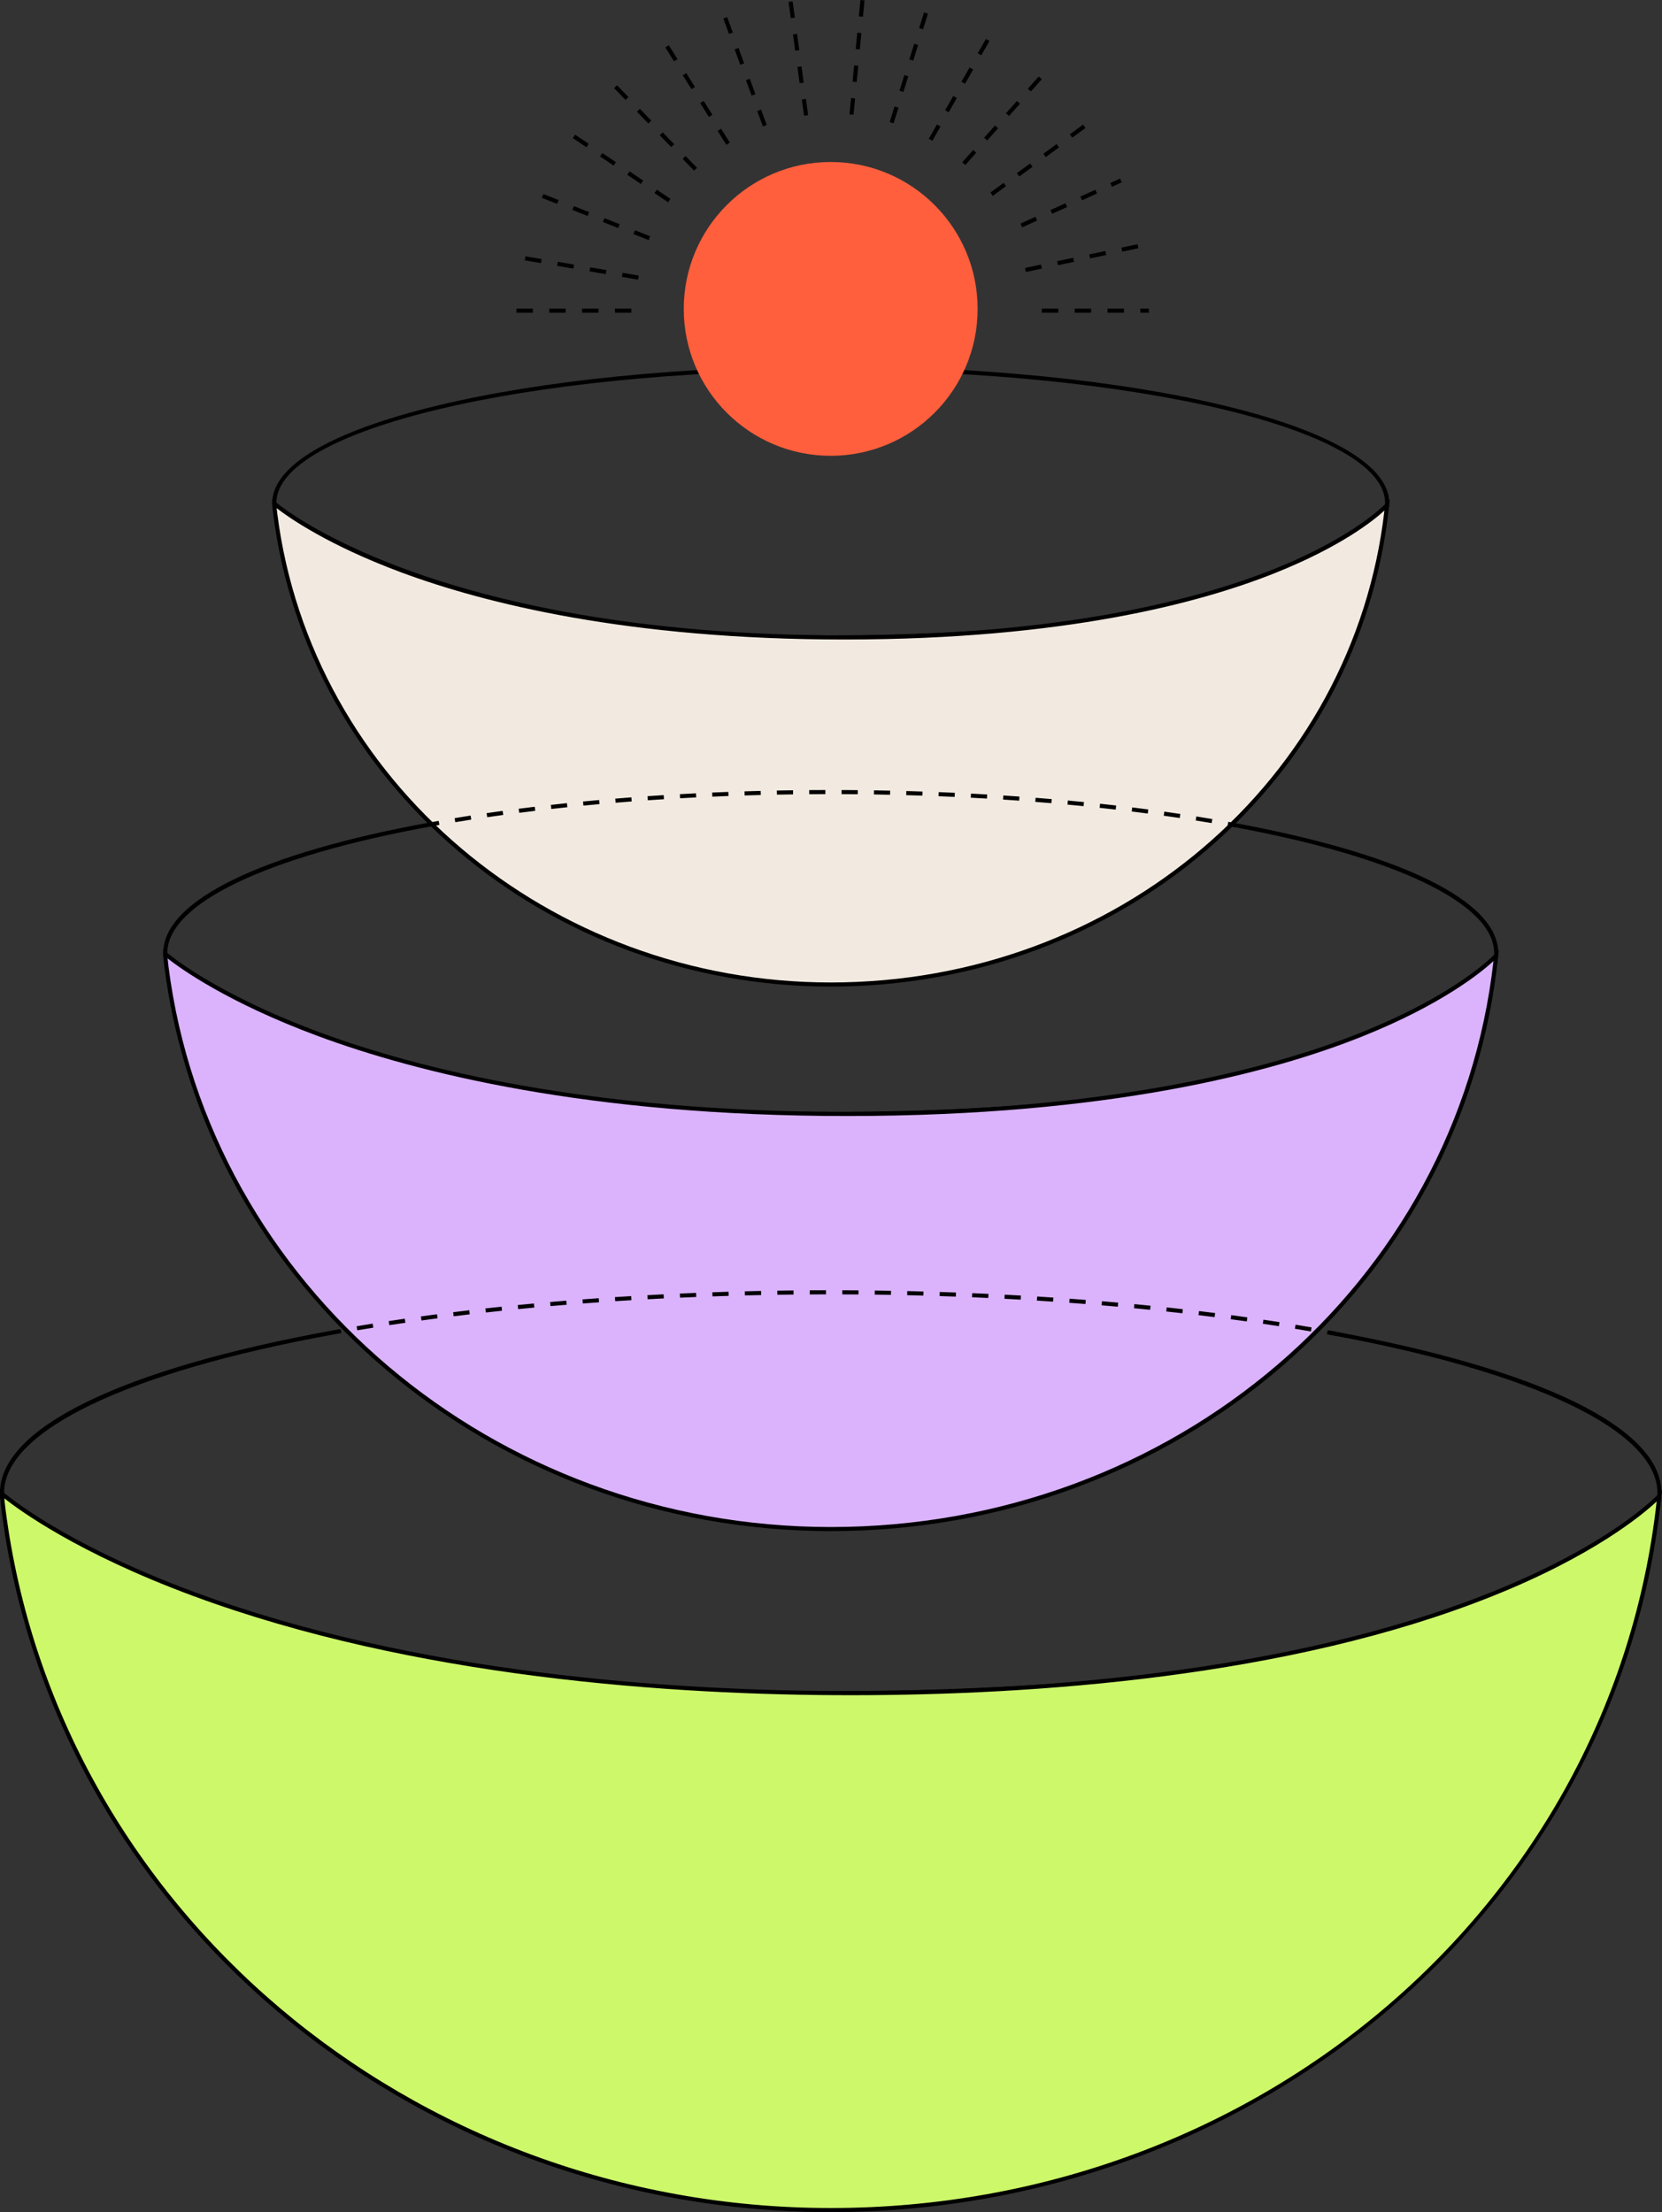 <?xml version="1.0" encoding="UTF-8"?> <svg xmlns="http://www.w3.org/2000/svg" id="Layer_2" data-name="Layer 2" viewBox="0 0 799.622 1064.514"><rect x="0" y="0" width="799.622" height="1064.514" fill="#333333" stroke="none"/><defs><style> .cls-1 { fill: #dab3fc; } .cls-2 { fill: #ff5f3c; } .cls-3 { fill: #f2eae0; } .cls-4 { fill: #cdf86a; } </style></defs><g><path d="M552.761,150.488h-4.116v-1.975h4.116v1.975ZM540.746,150.488h-7.9v-1.975h7.9v1.975ZM524.947,150.488h-7.9v-1.975h7.9v1.975ZM509.147,150.488h-7.9v-1.975h7.9v1.975ZM303.757,150.488h-7.9v-1.975h7.9v1.975ZM287.958,150.488h-7.9v-1.975h7.9v1.975ZM272.159,150.488h-7.9v-1.975h7.9v1.975ZM256.36,150.488h-7.9v-1.975h7.9v1.975Z"></path><rect x="493.276" y="128.114" width="7.9" height="1.975" transform="translate(-15.932 105.229) rotate(-11.892)"></rect><rect x="539.651" y="118.321" width="7.9" height="1.975" transform="translate(-12.922 114.987) rotate(-11.934)"></rect><rect x="524.192" y="121.586" width="7.9" height="1.975" transform="translate(-13.923 111.459) rotate(-11.892)"></rect><rect x="508.734" y="124.849" width="7.899" height="1.975" transform="translate(-14.944 108.848) rotate(-11.946)"></rect><rect x="491.043" y="105.87" width="7.9" height="1.977" transform="translate(-.078 213.352) rotate(-24.322)"></rect><rect x="519.838" y="92.859" width="7.901" height="1.977" transform="translate(7.829 224.032) rotate(-24.319)"></rect><rect x="534.359" y="86.924" width="5.134" height="1.977" transform="translate(11.423 228.853) rotate(-24.312)"></rect><rect x="505.441" y="99.364" width="7.9" height="1.977" transform="translate(3.879 218.705) rotate(-24.322)"></rect><rect x="501.794" y="71.465" width="7.9" height="1.975" transform="translate(55.037 313.055) rotate(-36.247)"></rect><rect x="514.538" y="62.126" width="7.899" height="1.975" transform="translate(62.906 318.57) rotate(-36.221)"></rect><rect x="489.051" y="80.804" width="7.899" height="1.975" transform="translate(47.004 307.24) rotate(-36.236)"></rect><rect x="476.308" y="90.143" width="7.899" height="1.975" transform="translate(38.963 301.394) rotate(-36.221)"></rect><rect x="462.376" y="74.81" width="7.899" height="1.975" transform="translate(99.393 373.396) rotate(-48.276)"></rect><rect x="472.89" y="63.017" width="7.901" height="1.975" transform="translate(111.762 377.359) rotate(-48.285)"></rect><rect x="493.918" y="39.432" width="7.901" height="1.975" transform="translate(136.165 384.916) rotate(-48.246)"></rect><rect x="483.405" y="51.225" width="7.899" height="1.975" transform="translate(123.856 381.012) rotate(-48.246)"></rect><rect x="469.287" y="21.693" width="7.899" height="1.975" transform="translate(218.36 422.061) rotate(-60.199)"></rect><rect x="445.732" y="62.825" width="7.899" height="1.975" transform="translate(171.173 422.586) rotate(-60.255)"></rect><rect x="453.584" y="49.114" width="7.899" height="1.975" transform="translate(187.033 422.494) rotate(-60.255)"></rect><rect x="461.435" y="35.404" width="7.899" height="1.975" transform="translate(202.893 422.403) rotate(-60.255)"></rect><rect x="440.38" y="9.064" width="7.901" height="1.974" transform="translate(301.935 431.067) rotate(-72.609)"></rect><rect x="426.202" y="54.291" width="7.899" height="1.974" transform="translate(248.834 449.245) rotate(-72.609)"></rect><rect x="435.654" y="24.139" width="7.899" height="1.974" transform="translate(284.235 437.125) rotate(-72.609)"></rect><rect x="430.928" y="39.215" width="7.899" height="1.974" transform="translate(266.534 443.185) rotate(-72.609)"></rect><rect x="410.629" y="3.04" width="7.901" height="1.974" transform="translate(370.883 416.317) rotate(-84.507)"></rect><rect x="406.099" y="50.221" width="7.899" height="1.974" transform="translate(319.822 454.471) rotate(-84.507)"></rect><rect x="407.608" y="34.494" width="7.901" height="1.974" transform="translate(336.842 441.753) rotate(-84.507)"></rect><rect x="409.119" y="18.767" width="7.899" height="1.974" transform="translate(353.862 429.035) rotate(-84.507)"></rect><rect x="382.051" y="16.398" width="1.976" height="7.898" transform="translate(.751 51.789) rotate(-7.742)"></rect><rect x="384.181" y="32.052" width="1.976" height="7.899" transform="translate(-1.339 52.219) rotate(-7.742)"></rect><rect x="379.921" y=".741" width="1.976" height="7.9" transform="translate(2.842 51.372) rotate(-7.744)"></rect><rect x="386.311" y="47.707" width="1.976" height="7.9" transform="translate(-3.429 52.648) rotate(-7.742)"></rect><rect x="354.746" y="23.176" width="1.974" height="7.901" transform="translate(12.412 124.144) rotate(-20.14)"></rect><rect x="360.186" y="38.011" width="1.974" height="7.899" transform="translate(7.644 126.954) rotate(-20.145)"></rect><rect x="349.307" y="8.343" width="1.974" height="7.901" transform="translate(17.187 121.365) rotate(-20.14)"></rect><rect x="365.626" y="52.844" width="1.974" height="7.899" transform="translate(2.869 129.735) rotate(-20.145)"></rect><rect x="322.047" y="21.698" width="1.976" height="7.899" transform="translate(35.667 175.411) rotate(-32.066)"></rect><rect x="330.433" y="35.087" width="1.976" height="7.899" transform="translate(29.839 181.906) rotate(-32.066)"></rect><rect x="338.82" y="48.477" width="1.976" height="7.899" transform="translate(24.009 188.402) rotate(-32.066)"></rect><rect x="347.206" y="61.865" width="1.976" height="7.901" transform="translate(18.164 194.854) rotate(-32.059)"></rect><rect x="308.909" y="51.954" width="1.974" height="7.9" transform="translate(48.477 231.463) rotate(-44.11)"></rect><rect x="319.905" y="63.299" width="1.974" height="7.9" transform="translate(43.636 242.244) rotate(-44.095)"></rect><rect x="297.914" y="40.608" width="1.974" height="7.9" transform="translate(53.228 220.547) rotate(-44.095)"></rect><rect x="330.901" y="74.644" width="1.974" height="7.899" transform="translate(38.87 253.143) rotate(-44.105)"></rect><rect x="278.427" y="63.885" width="1.976" height="7.899" transform="translate(67.008 261.632) rotate(-56.023)"></rect><rect x="317.734" y="90.371" width="1.976" height="7.899" transform="translate(62.441 305.981) rotate(-56.038)"></rect><rect x="304.632" y="81.543" width="1.976" height="7.9" transform="translate(64.064 291.316) rotate(-56.062)"></rect><rect x="291.529" y="72.714" width="1.976" height="7.899" transform="translate(65.466 276.392) rotate(-56.023)"></rect><rect x="293.11" y="103.417" width="1.975" height="7.9" transform="translate(86.063 341.339) rotate(-68.414)"></rect><rect x="307.801" y="109.229" width="1.975" height="7.899" transform="translate(90.001 358.723) rotate(-68.427)"></rect><rect x="278.418" y="97.606" width="1.975" height="7.899" transform="translate(82.17 323.995) rotate(-68.412)"></rect><rect x="263.726" y="91.794" width="1.975" height="7.9" transform="translate(78.326 306.694) rotate(-68.422)"></rect><rect x="302.278" y="128.981" width="1.976" height="7.9" transform="translate(121.353 409.605) rotate(-80.344)"></rect><rect x="271.127" y="123.68" width="1.976" height="7.899" transform="translate(100.649 374.479) rotate(-80.343)"></rect><rect x="286.702" y="126.33" width="1.976" height="7.9" transform="translate(110.94 392.001) rotate(-80.331)"></rect><rect x="255.552" y="121.027" width="1.976" height="7.9" transform="translate(90.305 356.921) rotate(-80.344)"></rect></g><g><g><path d="M399.686,307.744c-71.582,0-138.891-6.746-189.527-18.995-51.05-12.351-79.164-28.954-79.164-46.754s28.114-34.403,79.164-46.754c50.636-12.249,117.945-18.995,189.527-18.995s138.891,6.746,189.527,18.995c51.05,12.351,79.164,28.954,79.164,46.754s-28.114,34.403-79.164,46.754c-50.636,12.249-117.945,18.995-189.527,18.995ZM399.686,178.222c-147.068,0-266.716,28.609-266.716,63.774s119.648,63.774,266.716,63.774,266.716-28.609,266.716-63.774-119.648-63.774-266.716-63.774Z"></path><g><path class="cls-3" d="M667.354,243.042c-13.471,130.421-127.997,230.73-267.65,230.73-137.521,0-250.963-98.784-267.258-226.339-.118-.924-.46-3.682-.46-5.099,0,0,72.75,64.616,275.134,64.421,202.384-.196,260.234-63.713,260.234-63.713Z"></path><path d="M399.705,474.76c-136.374,0-251.691-97.675-268.238-227.201-.174-1.363-.469-3.857-.469-5.225v-2.195l1.643,1.456c.724.642,74.683,64.173,273.578,64.173h.9c104.249-.102,169.264-17.338,205.447-31.78,39.181-15.639,53.914-31.454,54.058-31.612l2.019-2.21-.307,2.978c-13.639,132.043-129.126,231.615-268.632,231.615ZM133.11,244.518c.102,1.082.238,2.187.316,2.791,16.421,128.542,130.896,225.476,266.278,225.476,137.527,0,251.535-97.434,266.369-227.106-5.173,4.76-20.756,17.336-52.576,30.063-36.357,14.544-101.675,31.899-206.376,32.002h-.897c-104.201,0-173.269-17.496-212.909-32.2-35.703-13.242-54.628-26.684-60.206-31.026Z"></path></g></g><g><path d="M399.686,537.054c-85.597,0-166.082-8.067-226.628-22.713-60.96-14.748-94.532-34.54-94.532-55.729,0-25.126,47.009-48.073,128.972-62.958l.353,1.944c-79.743,14.48-127.35,37.29-127.35,61.014,0,42.165,143.186,76.468,319.185,76.468s319.185-34.302,319.185-76.468c0-23.651-47.368-46.416-126.71-60.896l.355-1.944c81.555,14.885,128.33,37.789,128.33,62.84,0,21.19-33.572,40.981-94.532,55.729-60.546,14.646-141.031,22.713-226.628,22.713Z"></path><g><path class="cls-1" d="M719.817,459.865c-16.111,155.983-153.084,275.953-320.108,275.953-164.474,0-300.15-118.146-319.64-270.7-.141-1.106-.55-4.404-.55-6.099,0,0,87.008,77.281,329.059,77.047s311.239-76.201,311.239-76.201Z"></path><path d="M399.708,736.805c-163.004,0-300.84-116.745-320.619-271.561-.255-2.004-.558-4.71-.558-6.226v-2.197l1.643,1.458c.217.193,22.301,19.473,73.601,38.482,47.224,17.496,129.537,38.318,253.73,38.318h1.072c124.74-.121,202.531-20.752,245.824-38.038,46.885-18.721,64.513-37.652,64.686-37.841l2.019-2.212-.307,2.98c-16.303,157.823-154.341,276.837-321.092,276.837ZM80.629,461.202c.092,1.047.233,2.332.419,3.792,19.653,153.832,156.647,269.837,318.66,269.837,164.773,0,301.338-116.888,318.833-272.344-5.819,5.365-24.777,20.937-63.208,36.308-43.468,17.387-121.563,38.138-246.755,38.26h-1.074c-124.594,0-207.174-20.918-254.569-38.499-43.475-16.125-66.127-32.489-72.307-37.353Z"></path></g></g><g><polygon points="207.506 397.661 207.17 395.714 211.052 395.019 211.396 396.963 207.506 397.661"></polygon><path d="M582.944,396.094c-2.529-.43-5.085-.851-7.667-1.259l.31-1.952c2.588.413,5.151.833,7.686,1.263l-.33,1.948ZM219.05,395.654l-.324-1.948c2.537-.42,5.101-.833,7.691-1.238l.305,1.952c-2.584.405-5.141.814-7.672,1.234ZM567.597,393.648c-2.54-.378-5.104-.75-7.691-1.113l.274-1.956c2.593.363,5.163.735,7.709,1.117l-.291,1.952ZM234.405,393.26l-.285-1.956c2.548-.372,5.119-.737,7.712-1.092l.268,1.956c-2.587.355-5.152.719-7.694,1.092ZM552.205,391.49c-2.549-.336-5.119-.663-7.709-.982l.241-1.96c2.596.318,5.172.646,7.726.982l-.258,1.96ZM249.803,391.147l-.251-1.96c2.555-.328,5.132-.648,7.728-.959l.235,1.96c-2.59.31-5.161.631-7.713.959ZM536.778,389.592c-2.556-.295-5.131-.581-7.724-.858l.21-1.963c2.599.278,5.179.563,7.739.858l-.226,1.963ZM265.235,389.293l-.22-1.963c2.562-.287,5.144-.567,7.74-.839l.206,1.963c-2.593.272-5.169.552-7.727.839ZM521.322,387.935c-2.562-.255-5.142-.501-7.737-.741l.181-1.967c2.601.239,5.184.486,7.752.744l-.197,1.963ZM280.696,387.675l-.191-1.967c2.569-.249,5.153-.49,7.752-.723l.177,1.967c-2.595.233-5.175.474-7.739.723ZM505.842,386.508c-2.569-.22-5.15-.43-7.748-.633l.154-1.967c2.602.203,5.189.413,7.762.633l-.168,1.967ZM296.179,386.286l-.162-1.967c2.573-.212,5.16-.417,7.762-.617l.15,1.971c-2.598.197-5.181.401-7.75.613ZM490.343,385.297c-2.572-.185-5.156-.361-7.755-.528l.127-1.971c2.603.168,5.193.343,7.769.528l-.141,1.971ZM311.68,385.112l-.135-1.971c2.577-.177,5.167-.347,7.769-.511l.123,1.971c-2.599.164-5.185.334-7.758.511ZM474.829,384.292c-2.576-.15-5.163-.293-7.762-.428l.102-1.971c2.603.135,5.194.278,7.775.428l-.116,1.971ZM327.196,384.142l-.11-1.971c2.579-.145,5.172-.282,7.775-.411l.098,1.971c-2.6.129-5.188.266-7.764.411ZM459.303,383.486c-2.579-.118-5.168-.228-7.766-.33l.077-1.975c2.605.102,5.198.214,7.78.334l-.091,1.971ZM342.724,383.368l-.085-1.975c2.582-.112,5.175-.216,7.778-.314l.075,1.975c-2.6.098-5.19.203-7.769.314ZM443.769,382.875c-2.582-.087-5.172-.166-7.771-.237l.054-1.975c2.604.071,5.198.15,7.783.237l-.066,1.975ZM358.261,382.79l-.062-1.975c2.584-.081,5.178-.154,7.783-.22l.05,1.975c-2.601.066-5.191.139-7.771.22ZM428.227,382.45c-2.582-.056-5.173-.104-7.773-.145l.031-1.975c2.604.041,5.199.089,7.785.145l-.042,1.975ZM373.804,382.397l-.039-1.975c2.586-.05,5.181-.093,7.785-.127l.027,1.975c-2.6.035-5.191.077-7.773.127ZM412.68,382.209c-2.587-.027-5.184-.044-7.789-.054l.008-1.975c2.608.01,5.209.027,7.802.054l-.021,1.975ZM389.336,382.186l-.015-1.975c2.585-.019,5.178-.031,7.778-.037l.004,1.975c-2.596.006-5.185.017-7.766.037Z"></path><polygon points="594.478 398.14 590.601 397.432 590.954 395.488 594.837 396.2 594.478 398.14"></polygon></g><g><path d="M399.686,815.77c-106.573,0-206.777-10.042-282.155-28.277C41.74,769.158,0,744.596,0,718.333c0-31.163,58.465-59.65,160.405-78.159l.353,1.944C61.333,660.169,1.975,688.661,1.975,718.333c0,52.638,178.412,95.463,397.711,95.463s397.711-42.825,397.711-95.463c0-29.577-59.06-58.015-157.987-76.07l.355-1.944c101.432,18.515,159.607,46.948,159.607,78.014,0,26.264-41.74,50.825-117.531,69.16-75.378,18.235-175.582,28.277-282.155,28.277Z"></path><g><path class="cls-4" d="M798.332,719.894c-20.063,194.24-190.629,343.633-398.618,343.633-204.813,0-373.765-147.122-398.035-337.092-.176-1.377-.685-5.484-.685-7.595,0,0,108.348,96.235,409.764,95.943,301.416-.291,387.574-94.889,387.574-94.889Z"></path><path d="M399.714,1064.514c-202.862,0-374.401-145.288-399.014-337.954-.316-2.482-.693-5.838-.693-7.72v-2.197l1.643,1.458c.27.239,27.781,24.266,91.691,47.949,106.356,39.413,230.374,47.745,316.136,47.745h1.281c85.777-.083,208.538-8.374,306.255-47.404,58.414-23.332,80.376-46.929,80.591-47.164l2.019-2.212-.307,2.98c-9.76,94.485-55.635,181.602-129.174,245.301-73.865,63.982-169.904,99.218-270.428,99.218ZM2.089,721.021c.111,1.402.304,3.201.57,5.288,24.488,191.681,195.185,336.229,397.055,336.229,205.537,0,375.847-145.975,397.343-340.004-6.617,6.204-30.162,26.03-79.114,45.61-98.032,39.213-221.157,47.542-307.184,47.625h-1.282c-85.979,0-210.312-8.361-316.976-47.924-55.212-20.478-83.423-41.255-90.413-46.825Z"></path></g></g><g><rect x="160.131" y="639.884" width="3.948" height="1.975" transform="translate(-110.714 38.738) rotate(-10.18)"></rect><path d="M630.702,640.719c-2.543-.44-5.109-.872-7.697-1.296l.32-1.948c2.592.424,5.164.856,7.713,1.296l-.336,1.948ZM171.907,640.164l-.328-1.948c2.551-.43,5.123-.852,7.718-1.271l.313,1.952c-2.59.415-5.157.837-7.704,1.267ZM615.297,638.189c-2.553-.399-5.126-.791-7.718-1.175l.289-1.952c2.598.384,5.175.775,7.734,1.175l-.305,1.952ZM187.322,637.686l-.297-1.952c2.558-.39,5.138-.775,7.736-1.151l.283,1.956c-2.594.376-5.168.758-7.722,1.147ZM599.853,635.9c-2.56-.361-5.139-.716-7.736-1.063l.262-1.958c2.601.349,5.183.704,7.749,1.065l-.276,1.956ZM202.774,635.444l-.27-1.956c2.566-.353,5.15-.702,7.751-1.043l.257,1.96c-2.597.341-5.175.687-7.738,1.04ZM584.378,633.828c-2.567-.326-5.149-.644-7.749-.957l.235-1.96c2.604.312,5.192.631,7.763.957l-.249,1.96ZM218.257,633.419l-.243-1.96c2.572-.318,5.161-.631,7.765-.937l.23,1.963c-2.6.303-5.183.615-7.751.933ZM568.873,631.967c-2.572-.293-5.159-.579-7.76-.858l.21-1.963c2.607.28,5.198.565,7.773.858l-.224,1.963ZM233.765,631.599l-.218-1.963c2.577-.285,5.169-.565,7.776-.837l.204,1.963c-2.602.272-5.19.552-7.763.837ZM553.346,630.297c-2.577-.258-5.167-.513-7.77-.762l.187-1.967c2.607.249,5.202.505,7.782.766l-.199,1.963ZM249.296,629.973l-.195-1.967c2.582-.255,5.177-.503,7.786-.744l.181,1.967c-2.605.241-5.196.49-7.772.744ZM537.801,628.818c-2.582-.231-5.175-.455-7.78-.673l.164-1.967c2.609.218,5.206.442,7.792.673l-.175,1.967ZM264.846,628.529l-.172-1.967c2.585-.226,5.183-.444,7.792-.656l.16,1.967c-2.605.212-5.199.43-7.78.656ZM522.238,627.516c-2.584-.201-5.18-.397-7.787-.586l.143-1.971c2.61.189,5.21.386,7.798.59l-.154,1.967ZM280.412,627.265l-.15-1.971c2.588-.197,5.188-.386,7.799-.569l.139,1.971c-2.607.183-5.203.372-7.788.569ZM506.661,626.384c-2.587-.175-5.185-.343-7.793-.505l.121-1.971c2.611.162,5.213.33,7.804.505l-.133,1.971ZM295.99,626.166l-.127-1.971c2.59-.168,5.192-.33,7.803-.486l.118,1.971c-2.607.156-5.205.318-7.793.486ZM491.073,625.418c-2.59-.148-5.189-.289-7.797-.424l.102-1.971c2.612.135,5.215.276,7.809.424l-.114,1.971ZM311.58,625.235l-.108-1.971c2.594-.141,5.196-.276,7.809-.407l.098,1.971c-2.609.131-5.209.266-7.799.407ZM475.475,624.611c-2.591-.123-5.191-.235-7.8-.343l.081-1.975c2.613.108,5.219.224,7.814.347l-.095,1.971ZM327.178,624.461l-.089-1.971c2.596-.118,5.2-.228,7.813-.33l.077,1.975c-2.608.102-5.209.212-7.801.326ZM459.871,623.963c-2.592-.096-5.194-.185-7.803-.268l.062-1.975c2.613.083,5.219.172,7.815.268l-.073,1.975ZM342.784,623.848l-.069-1.975c2.597-.091,5.202-.174,7.815-.253l.06,1.975c-2.609.079-5.212.162-7.805.253ZM444.263,623.466c-2.596-.069-5.198-.133-7.808-.191l.044-1.975c2.612.058,5.218.121,7.816.191l-.052,1.975ZM358.397,623.381l-.05-1.975c2.599-.066,5.203-.123,7.817-.177l.041,1.975c-2.609.054-5.212.112-7.807.177ZM428.648,623.119c-2.596-.044-5.199-.083-7.809-.116l.025-1.975c2.612.033,5.219.071,7.818.116l-.034,1.975ZM374.01,623.067l-.031-1.975c2.593-.041,5.193-.075,7.799-.102l.021,1.975c-2.605.027-5.2.062-7.79.102ZM413.031,622.922c-2.597-.019-5.2-.035-7.809-.042l.006-1.975c2.612.008,5.218.023,7.819.042l-.015,1.975ZM389.589,622.899l-.012-1.975c2.598-.015,5.202-.025,7.813-.029l.003,1.975c-2.607.004-5.208.013-7.804.029Z"></path><rect x="639.549" y="639.492" width="1.973" height="3.946" transform="translate(-106.133 1155.519) rotate(-79.588)"></rect></g></g><circle class="cls-2" cx="399.663" cy="148.648" r="70.693"></circle></svg> 